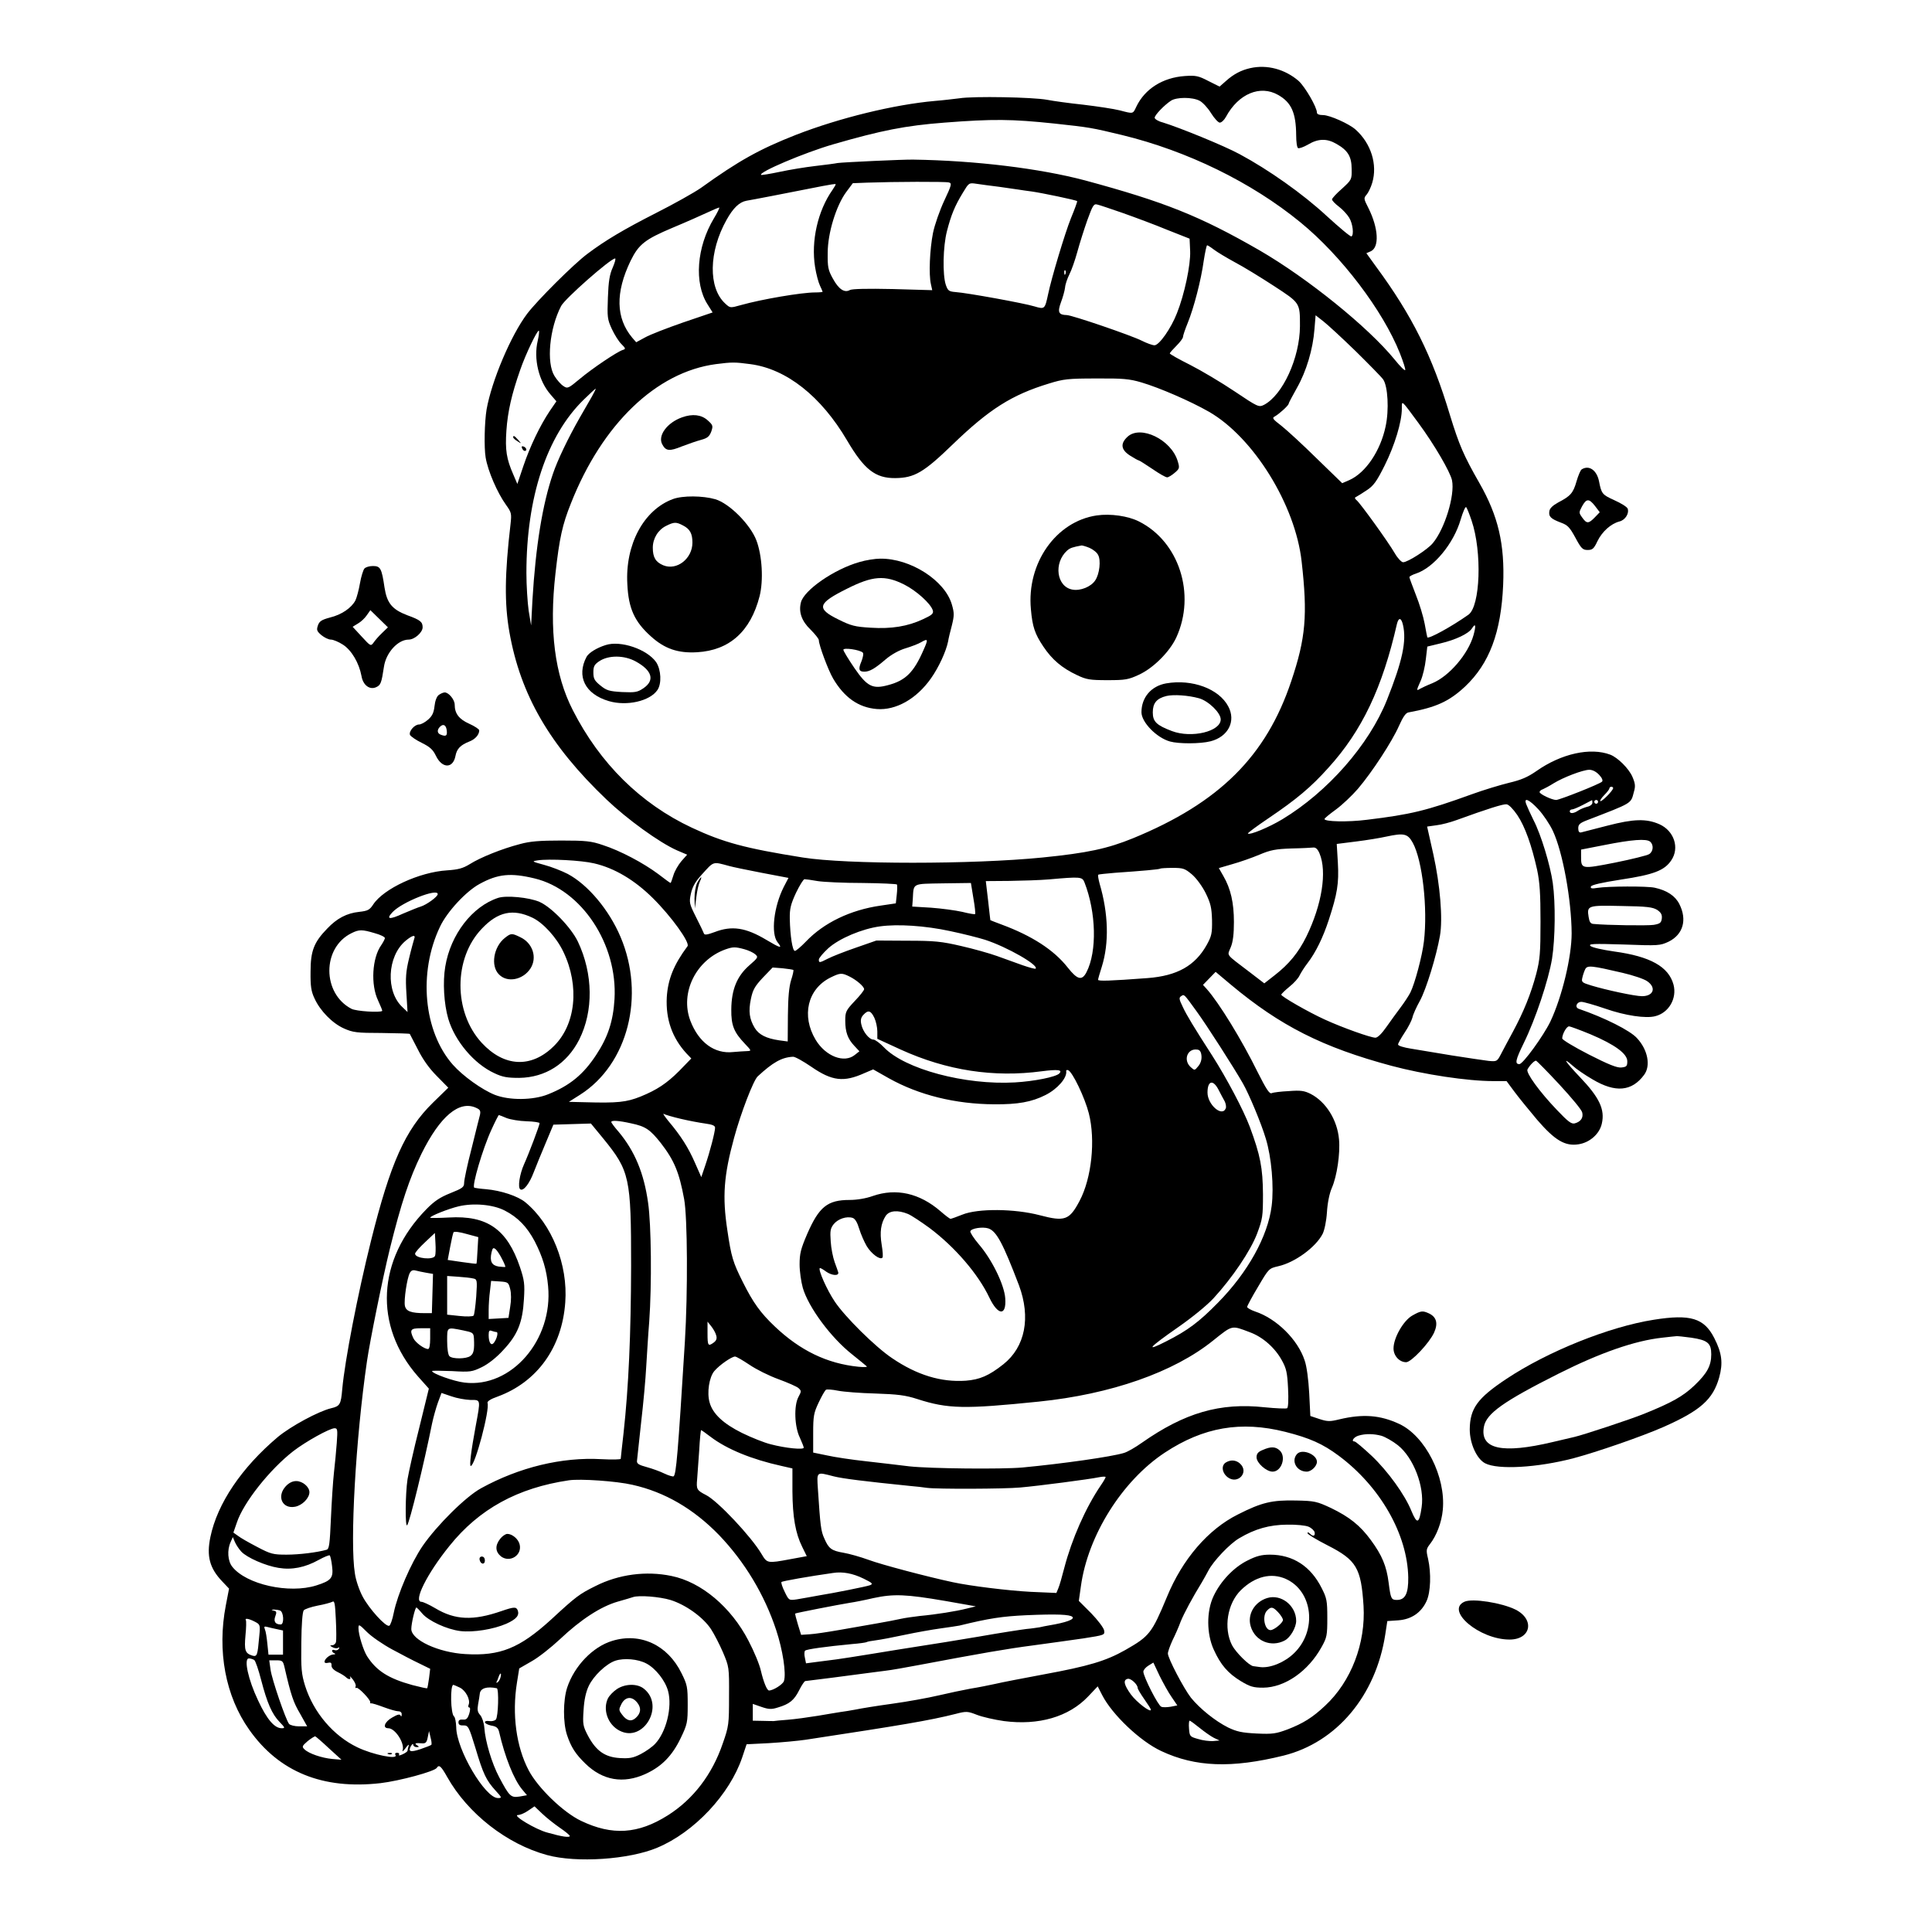 <?xml version="1.0" standalone="no"?>
<!DOCTYPE svg PUBLIC "-//W3C//DTD SVG 20010904//EN"
 "http://www.w3.org/TR/2001/REC-SVG-20010904/DTD/svg10.dtd">
<svg version="1.0" xmlns="http://www.w3.org/2000/svg"
 width="1024pt" height="1024pt" viewBox="0 0 1024 1024"
 preserveAspectRatio="xMidYMid meet">

<g transform="translate(0,1024) scale(0.1,-0.1)"
fill="#000000" stroke="none">
<path d="M6627 9879 c-49 -11 -89 -32 -130 -69 l-33 -29 -60 30 c-52 27 -66
30 -124 26 -117 -8 -212 -68 -257 -162 -19 -40 -15 -39 -88 -20 -31 8 -118 21
-193 30 -76 8 -162 20 -192 26 -74 14 -391 20 -465 8 -33 -4 -91 -11 -130 -14
-215 -19 -506 -90 -737 -180 -191 -75 -303 -137 -503 -281 -36 -25 -143 -85
-238 -133 -171 -87 -270 -146 -363 -216 -73 -54 -267 -248 -320 -318 -86 -114
-188 -355 -215 -507 -11 -67 -14 -202 -5 -255 12 -72 62 -187 108 -251 29 -40
30 -47 24 -101 -31 -265 -33 -421 -6 -574 59 -333 214 -600 515 -887 109 -104
280 -228 373 -269 l54 -23 -31 -35 c-16 -19 -36 -53 -42 -75 -7 -22 -13 -40
-15 -40 -2 0 -31 21 -66 48 -78 58 -200 123 -293 153 -61 21 -90 24 -220 24
-115 0 -166 -4 -220 -19 -93 -24 -210 -71 -265 -106 -36 -22 -60 -29 -120 -33
-147 -9 -337 -97 -392 -181 -19 -29 -29 -34 -74 -39 -66 -7 -118 -34 -170 -89
-70 -72 -88 -118 -88 -228 -1 -77 3 -104 21 -142 30 -66 95 -132 156 -159 47
-21 67 -24 199 -24 81 -1 149 -3 150 -5 2 -3 21 -40 43 -83 26 -52 60 -100
100 -140 l61 -62 -82 -80 c-147 -144 -225 -320 -328 -733 -71 -285 -138 -632
-152 -784 -7 -82 -12 -91 -59 -102 -67 -16 -213 -95 -282 -152 -192 -162 -321
-352 -358 -531 -21 -101 -4 -165 63 -235 l36 -38 -17 -88 c-47 -243 -2 -482
124 -660 158 -224 390 -318 696 -283 101 12 286 62 298 81 12 19 23 9 55 -48
109 -194 316 -356 529 -414 156 -43 436 -24 585 39 196 82 384 283 450 479
l23 69 119 6 c66 4 153 12 194 18 513 78 656 102 795 137 57 15 64 14 113 -5
28 -11 93 -26 143 -33 184 -24 343 22 446 130 l51 54 24 -47 c53 -103 201
-244 313 -296 181 -85 373 -92 648 -24 281 70 489 317 539 641 l11 72 58 4
c70 5 122 41 150 102 22 48 25 148 8 224 -11 46 -10 52 10 78 35 45 62 115 68
181 17 176 -93 392 -231 456 -101 47 -192 54 -318 24 -49 -12 -62 -12 -105 2
l-48 16 -6 121 c-4 71 -13 142 -24 173 -36 111 -150 223 -263 260 -23 8 -42
19 -42 24 0 5 26 54 58 107 57 97 57 97 108 109 88 20 198 101 234 171 10 20
20 68 23 115 3 49 13 99 26 129 27 61 45 183 38 257 -9 103 -69 199 -150 241
-34 17 -53 20 -116 15 -42 -2 -83 -7 -91 -11 -12 -5 -29 22 -74 111 -84 171
-205 368 -270 441 l-20 22 33 34 34 35 81 -68 c261 -218 486 -332 851 -430
172 -46 403 -81 540 -81 l70 0 43 -58 c23 -31 77 -97 119 -147 94 -109 148
-141 219 -130 60 9 112 55 124 110 17 75 -13 138 -116 246 -78 82 -97 112 -39
61 18 -17 66 -50 106 -73 121 -72 208 -64 273 24 36 48 20 133 -38 195 -36 40
-171 108 -308 155 -23 8 -12 37 14 37 11 0 68 -16 126 -36 106 -37 215 -53
265 -40 72 18 116 94 97 167 -26 96 -124 150 -315 176 -62 9 -116 21 -125 29
-12 12 12 13 176 8 185 -7 193 -6 238 15 77 38 99 116 57 199 -22 44 -66 73
-131 87 -41 9 -247 8 -304 -1 -29 -5 -37 -3 -34 7 3 9 57 21 159 37 173 26
231 48 267 102 45 66 15 156 -62 191 -70 31 -137 29 -276 -7 -69 -18 -132 -34
-140 -36 -10 -2 -15 5 -15 22 0 20 9 28 45 42 246 95 233 87 250 151 9 30 7
45 -8 80 -19 44 -78 102 -117 117 -105 40 -260 6 -392 -87 -46 -32 -81 -47
-145 -62 -45 -11 -135 -38 -198 -61 -240 -87 -324 -107 -555 -135 -102 -13
-225 -10 -225 4 0 4 27 26 60 50 33 24 86 74 117 110 76 89 182 252 218 334
21 47 36 69 50 71 147 27 215 58 300 137 129 122 191 286 202 539 9 216 -26
365 -126 540 -84 147 -107 201 -156 360 -94 314 -201 528 -391 786 l-52 72 23
10 c47 21 41 123 -12 229 -25 49 -26 53 -10 71 9 10 23 39 30 63 29 96 -6 209
-88 282 -34 31 -138 77 -172 77 -21 0 -33 5 -33 13 0 29 -63 137 -97 168 -72
62 -167 88 -256 68z m147 -142 c71 -40 95 -95 96 -214 0 -34 4 -65 10 -68 5
-3 29 5 53 19 54 32 100 33 151 3 60 -34 80 -67 80 -133 1 -56 0 -57 -51 -104
-29 -25 -53 -51 -53 -57 0 -6 16 -23 36 -38 20 -15 44 -41 55 -59 19 -31 26
-91 12 -99 -5 -3 -63 46 -131 108 -126 117 -309 246 -462 328 -81 44 -316 140
-407 168 -24 6 -43 18 -43 25 0 14 51 67 86 90 30 20 114 20 152 0 16 -8 44
-38 61 -66 17 -27 38 -50 46 -50 9 0 24 14 33 31 66 122 181 170 276 116z
m-1184 -152 c186 -20 196 -22 358 -61 345 -84 685 -250 944 -462 217 -177 438
-468 528 -695 17 -43 30 -83 28 -88 -2 -6 -27 19 -56 55 -140 172 -461 431
-716 579 -316 182 -504 257 -926 371 -238 63 -578 105 -910 110 -55 1 -372
-14 -400 -18 -14 -3 -68 -10 -120 -16 -52 -6 -137 -20 -188 -31 -52 -11 -96
-18 -98 -16 -15 14 230 118 382 162 256 74 382 99 589 115 259 20 356 19 585
-5z m-561 -312 c17 -4 15 -13 -24 -96 -24 -51 -51 -128 -60 -172 -17 -86 -23
-220 -11 -271 l7 -32 -209 6 c-136 3 -215 1 -227 -5 -29 -17 -60 4 -91 61 -25
45 -28 61 -27 136 0 105 45 250 98 322 l35 47 77 3 c141 5 414 6 432 1z m-617
-40 c-78 -111 -114 -271 -92 -408 6 -38 18 -83 26 -99 8 -16 14 -31 14 -33 0
-1 -18 -3 -40 -3 -71 0 -283 -36 -393 -67 -57 -16 -57 -16 -83 8 -91 83 -88
275 7 444 35 63 68 94 105 101 26 4 212 40 404 78 36 7 67 12 69 10 2 -1 -6
-15 -17 -31z m883 17 c44 -6 91 -13 104 -15 13 -2 45 -7 70 -10 50 -7 234 -45
240 -51 2 -1 -13 -43 -33 -91 -32 -80 -103 -316 -121 -403 -17 -79 -18 -80
-72 -64 -55 17 -358 72 -418 76 -36 3 -41 7 -52 38 -18 54 -15 205 6 285 22
86 42 134 84 203 32 53 32 54 72 48 22 -3 76 -11 120 -16z m656 -139 c65 -23
170 -62 235 -89 l119 -47 3 -66 c3 -72 -30 -229 -70 -329 -31 -80 -94 -170
-119 -170 -11 0 -41 11 -67 24 -55 28 -371 136 -398 136 -43 1 -50 15 -31 67
10 26 20 62 22 79 1 16 12 48 23 70 11 21 30 75 42 119 12 44 36 120 53 168
28 77 34 88 52 83 11 -2 72 -23 136 -45z m-2167 -28 c-92 -153 -106 -343 -34
-456 l27 -43 -156 -53 c-86 -30 -177 -65 -203 -80 l-46 -25 -21 24 c-87 104
-90 239 -9 407 43 88 76 114 223 176 72 30 155 67 185 81 30 14 58 26 62 26 3
0 -9 -26 -28 -57z m2650 -166 c17 -13 67 -43 111 -67 44 -23 137 -80 206 -125
141 -92 139 -89 139 -214 -1 -167 -91 -365 -191 -417 -27 -13 -31 -12 -156 72
-70 47 -176 110 -235 140 -60 30 -108 57 -108 61 0 3 16 21 35 40 19 19 35 40
35 47 0 7 11 40 25 74 33 81 71 228 85 330 7 45 15 82 18 82 3 0 19 -10 36
-23z m-3186 -94 c-17 -37 -23 -75 -26 -159 -4 -104 -3 -116 21 -168 14 -30 37
-67 51 -80 23 -23 23 -26 6 -31 -30 -10 -160 -97 -228 -154 -60 -50 -64 -52
-86 -37 -13 8 -34 32 -47 53 -44 70 -27 252 35 371 20 39 262 252 286 252 5 0
-1 -21 -12 -47z m2399 -35 c-3 -8 -6 -5 -6 6 -1 11 2 17 5 13 3 -3 4 -12 1
-19z m1537 -408 c70 -69 137 -137 147 -151 25 -36 32 -162 13 -249 -27 -129
-105 -245 -191 -284 l-39 -17 -135 131 c-74 73 -158 150 -187 173 -47 36 -51
42 -35 50 22 12 73 58 73 67 0 4 20 41 44 84 50 88 85 205 93 312 l6 73 41
-32 c23 -18 99 -88 170 -157z m-4334 54 c-23 -97 6 -214 68 -285 l31 -36 -35
-51 c-52 -78 -104 -186 -140 -292 l-32 -95 -21 49 c-37 84 -44 131 -37 234 7
101 28 193 73 321 28 82 92 215 99 208 3 -2 0 -26 -6 -53z m1127 -124 c191
-25 375 -170 513 -405 90 -153 149 -200 255 -199 102 1 151 30 305 179 193
186 312 262 509 322 77 24 102 27 251 27 141 1 176 -2 240 -21 95 -28 259 -99
357 -155 236 -135 459 -494 492 -795 32 -283 22 -404 -55 -633 -133 -398 -381
-645 -839 -833 -135 -55 -241 -78 -480 -102 -371 -37 -1039 -37 -1270 0 -307
49 -421 80 -588 158 -271 127 -487 340 -631 623 -96 187 -126 424 -92 724 21
188 37 260 82 372 166 421 453 696 768 738 85 11 101 11 183 0z m-840 -172
c-14 -24 -43 -74 -65 -113 -62 -109 -117 -224 -141 -295 -56 -163 -92 -386
-109 -670 l-7 -135 -13 78 c-6 43 -12 133 -12 200 0 402 108 728 304 919 33
32 61 58 63 58 2 0 -7 -19 -20 -42z m4381 -140 c84 -114 169 -260 178 -304 16
-80 -39 -258 -102 -333 -28 -34 -133 -101 -157 -101 -9 0 -29 21 -44 47 -36
62 -182 264 -202 281 -11 9 -12 15 -4 18 6 3 31 18 56 35 37 24 53 46 96 132
53 106 91 231 91 301 0 46 -5 50 88 -76z m282 -518 c56 -166 46 -453 -17 -498
-89 -63 -211 -130 -218 -120 -1 2 -7 34 -14 72 -7 38 -28 107 -47 154 -18 47
-34 89 -34 93 0 4 16 13 35 19 94 31 200 159 237 287 12 40 25 70 29 65 4 -4
17 -36 29 -72z m-364 -552 c20 -86 -3 -192 -85 -398 -95 -238 -314 -487 -554
-632 -73 -44 -173 -85 -183 -76 -2 3 47 39 109 81 148 100 226 165 318 268
178 196 286 424 363 762 9 36 23 34 32 -5z m374 -54 c-28 -100 -129 -218 -218
-255 -26 -10 -55 -24 -64 -29 -22 -13 -22 -12 2 42 11 25 23 76 27 113 l8 68
70 17 c81 19 150 52 167 80 19 30 22 15 8 -36z m666 -741 c15 -16 21 -30 15
-36 -13 -13 -223 -96 -243 -97 -22 0 -88 31 -88 42 0 5 8 12 18 15 9 4 34 17
56 31 52 32 154 71 189 72 18 0 37 -10 53 -27z m74 -70 c0 -13 -62 -75 -68
-69 -3 3 7 18 21 32 15 15 27 31 27 35 0 5 5 9 10 9 6 0 10 -3 10 -7z m-396
-113 c26 -28 60 -79 76 -113 53 -112 99 -367 100 -544 0 -125 -51 -337 -113
-468 -37 -76 -145 -225 -164 -225 -25 0 -21 21 23 111 62 126 131 333 150 447
17 108 19 295 4 402 -13 93 -62 256 -102 333 -16 32 -33 70 -38 83 -16 40 13
29 64 -26z m286 35 c0 -8 -12 -18 -27 -21 -16 -4 -37 -13 -48 -20 -23 -16 -45
-18 -45 -4 0 6 6 10 13 10 6 0 32 11 57 24 25 13 46 24 48 25 1 1 2 -6 2 -14z
m30 5 c0 -5 -4 -10 -10 -10 -5 0 -10 5 -10 10 0 6 5 10 10 10 6 0 10 -4 10
-10z m-428 -70 c41 -61 76 -160 105 -290 14 -66 18 -127 18 -275 0 -166 -3
-201 -23 -278 -28 -105 -66 -199 -123 -305 -23 -42 -51 -95 -63 -118 -21 -40
-22 -41 -66 -37 -25 3 -112 16 -195 29 -82 14 -180 30 -217 36 -38 6 -68 15
-68 22 0 6 16 34 35 63 19 28 37 64 41 79 3 16 21 56 40 90 33 60 87 236 106
344 16 90 1 269 -35 432 l-33 147 50 7 c27 3 75 16 105 27 168 61 248 86 266
84 12 -1 35 -25 57 -57z m-554 -147 c51 -93 80 -347 59 -523 -9 -77 -48 -223
-72 -271 -10 -19 -33 -54 -52 -79 -19 -25 -52 -71 -74 -102 -25 -36 -47 -58
-59 -58 -25 0 -174 53 -268 96 -88 40 -232 123 -231 132 0 4 20 23 43 42 24
19 48 46 54 60 7 14 25 43 42 65 44 57 83 138 113 230 45 138 54 192 48 301
l-6 101 103 13 c57 7 129 19 160 26 93 20 113 16 140 -33z m1258 6 c20 -17 17
-52 -5 -66 -11 -7 -92 -27 -181 -45 -179 -35 -180 -35 -180 33 l0 36 123 24
c146 29 223 35 243 18z m-1752 -63 c40 -96 13 -270 -70 -440 -42 -85 -92 -146
-168 -205 l-55 -43 -73 56 c-136 104 -124 87 -105 135 12 28 17 71 17 134 0
102 -17 177 -56 244 l-24 42 72 21 c40 11 105 34 143 50 59 25 86 30 170 33
55 1 108 4 117 5 12 1 23 -10 32 -32z m-3845 -52 c108 -25 214 -88 311 -184
98 -97 198 -236 184 -255 -73 -98 -104 -175 -110 -271 -6 -117 29 -215 104
-297 l26 -27 -64 -66 c-67 -67 -119 -101 -205 -136 -75 -30 -122 -35 -295 -30
l-85 2 60 38 c253 161 346 525 214 836 -61 144 -173 277 -280 334 -31 16 -87
38 -125 48 -66 18 -67 19 -34 24 61 9 232 0 299 -16z m716 -14 c17 -5 94 -21
172 -36 l142 -27 -25 -48 c-53 -105 -69 -247 -33 -293 28 -35 17 -33 -60 13
-109 65 -182 76 -273 41 -38 -14 -54 -17 -57 -8 -2 6 -21 46 -42 87 -36 72
-37 78 -27 125 8 36 23 63 57 100 66 73 57 70 146 46z m2453 -45 c24 -21 54
-62 73 -100 26 -54 31 -76 33 -142 1 -69 -2 -84 -28 -131 -62 -111 -157 -164
-313 -176 -199 -15 -263 -17 -263 -9 0 4 9 36 20 70 39 125 35 281 -12 440 -6
23 -10 44 -7 47 2 2 42 6 89 10 145 10 235 18 239 22 2 2 32 4 66 4 56 0 65
-3 103 -35z m-3484 -21 c249 -60 440 -349 423 -639 -7 -118 -35 -202 -97 -296
-68 -104 -140 -163 -255 -209 -79 -32 -205 -33 -282 -3 -68 27 -170 100 -223
160 -155 176 -184 488 -68 731 37 79 138 188 210 227 97 53 164 60 292 29z
m2914 -21 c62 -159 67 -365 11 -475 -24 -47 -48 -42 -100 24 -73 93 -189 168
-351 228 -32 12 -58 22 -59 23 0 1 -6 48 -12 105 l-12 102 125 1 c69 1 163 4
210 8 168 15 176 14 188 -16z m-1414 7 c32 -5 139 -10 237 -10 98 -1 181 -5
183 -8 2 -4 2 -28 -1 -54 l-5 -46 -81 -12 c-160 -23 -301 -91 -396 -191 -26
-27 -52 -49 -58 -49 -13 0 -25 80 -27 170 -1 54 5 77 33 138 19 39 39 72 45
72 6 0 37 -4 70 -10z m825 -90 c8 -45 12 -83 9 -85 -2 -2 -33 3 -68 12 -36 8
-110 18 -165 22 l-100 6 3 40 c5 86 -6 80 160 83 l148 2 13 -80z m-2839 21 c0
-14 -60 -57 -90 -66 -14 -4 -55 -21 -93 -37 -74 -34 -93 -31 -56 8 50 53 239
128 239 95z m6464 -84 c20 -14 26 -25 24 -45 -3 -23 -9 -28 -43 -34 -33 -5
-249 -2 -320 5 -15 1 -21 11 -25 37 -10 61 -4 62 175 58 135 -2 165 -6 189
-21z m-3748 -112 c67 -14 150 -35 185 -46 117 -38 286 -135 268 -153 -2 -3
-34 6 -69 18 -36 13 -97 35 -136 49 -39 14 -124 38 -190 53 -103 24 -141 28
-284 28 l-165 1 -109 -38 c-61 -21 -127 -47 -148 -58 -45 -23 -48 -23 -48 -5
0 8 23 35 50 60 58 52 178 103 274 116 93 13 238 4 372 -25z m-3050 -11 c30
-8 54 -20 54 -26 0 -5 -9 -22 -19 -37 -49 -68 -57 -211 -17 -294 13 -28 23
-53 22 -55 -11 -10 -138 -2 -163 11 -156 81 -157 324 0 401 40 20 56 20 123 0z
m209 -31 c-3 -10 -16 -56 -27 -103 -17 -70 -19 -103 -14 -184 l6 -100 -26 25
c-91 83 -82 270 15 352 37 31 56 35 46 10z m1750 -54 c22 -6 48 -18 58 -27 17
-15 15 -18 -32 -59 -65 -57 -94 -128 -95 -233 -1 -85 14 -121 72 -182 35 -37
36 -38 12 -39 -14 0 -47 -3 -74 -5 -99 -11 -183 51 -227 166 -56 148 30 322
186 378 40 14 52 14 100 1z m4654 -125 c56 -13 116 -33 132 -45 49 -34 33 -79
-28 -79 -38 0 -191 33 -270 57 -49 15 -52 18 -46 42 3 14 10 34 15 44 11 22
34 19 197 -19z m-4394 15 c2 -3 -3 -27 -12 -54 -11 -36 -16 -90 -17 -188 l-1
-137 -45 6 c-69 10 -108 30 -130 66 -28 47 -34 87 -20 154 10 48 21 67 63 112
l52 54 52 -4 c29 -3 55 -7 58 -9z m298 -35 c38 -19 77 -53 77 -67 0 -6 -22
-34 -50 -63 -46 -49 -50 -57 -50 -103 0 -61 13 -97 48 -134 l27 -29 -24 -19
c-56 -46 -155 -8 -208 80 -76 127 -43 268 77 329 53 26 61 27 103 6z m1839
-184 c52 -71 200 -302 246 -383 32 -56 97 -211 121 -292 30 -97 44 -256 31
-357 -20 -160 -126 -352 -285 -513 -100 -102 -160 -147 -275 -205 -112 -57
-94 -35 65 76 72 50 152 115 187 153 100 109 196 251 231 343 29 78 31 91 31
208 -1 140 -14 207 -70 358 -34 90 -123 258 -199 377 -98 152 -136 215 -156
258 -20 41 -21 49 -9 57 17 11 13 15 82 -80z m-1708 -34 c9 -19 16 -52 16 -73
l0 -39 124 -57 c244 -111 493 -149 747 -115 86 11 113 8 93 -12 -18 -18 -131
-41 -235 -47 -263 -15 -583 70 -694 186 -21 22 -47 41 -56 41 -22 0 -56 42
-64 81 -5 22 -2 36 11 50 25 27 39 24 58 -15z m3796 -88 c130 -55 195 -103
195 -143 0 -26 -4 -30 -32 -33 -23 -2 -68 16 -172 69 -78 40 -141 78 -141 85
0 23 23 64 36 64 7 0 58 -19 114 -42z m-2062 -114 c2 -19 -4 -40 -17 -55 -19
-23 -19 -24 -40 -5 -41 37 -18 100 34 93 14 -1 21 -11 23 -33z m-2068 -58
c110 -76 172 -83 281 -34 l47 20 83 -47 c159 -89 352 -137 559 -138 124 -1
198 12 271 49 64 32 116 92 110 127 -1 5 4 7 10 5 23 -8 89 -146 110 -229 36
-142 15 -343 -49 -464 -54 -102 -78 -111 -211 -76 -133 35 -328 37 -411 3 -30
-12 -58 -22 -62 -22 -4 0 -28 18 -53 40 -111 96 -235 124 -359 81 -36 -13 -84
-21 -123 -21 -117 0 -162 -36 -225 -181 -34 -79 -40 -104 -40 -161 0 -36 8
-92 17 -124 30 -103 149 -264 262 -353 37 -30 72 -58 77 -63 5 -4 -15 -5 -45
-2 -166 17 -308 86 -442 213 -76 72 -115 126 -170 236 -52 104 -61 132 -82
275 -27 178 -19 289 36 490 35 129 102 304 125 325 80 74 127 101 187 104 10
1 53 -23 97 -53z m3965 -94 c63 -68 118 -134 121 -148 7 -28 -7 -49 -39 -58
-18 -5 -36 9 -95 71 -92 96 -166 198 -156 215 14 25 38 48 46 46 4 -2 60 -58
123 -126z m-1806 -29 c11 -21 25 -48 32 -60 6 -12 9 -29 6 -37 -19 -49 -97 19
-97 83 0 64 30 71 59 14z m-3935 -95 c21 -9 24 -16 20 -37 -4 -14 -24 -95 -45
-180 -22 -84 -39 -165 -39 -180 0 -23 -8 -29 -73 -55 -55 -22 -85 -42 -127
-85 -262 -267 -280 -618 -45 -886 l58 -65 -51 -208 c-29 -114 -56 -236 -62
-272 -12 -79 -13 -258 -2 -244 13 14 90 329 132 539 7 33 21 83 31 111 l19 51
53 -18 c28 -10 73 -18 100 -19 56 0 55 6 28 -140 -24 -129 -34 -210 -26 -210
23 0 102 300 89 334 -3 8 16 21 54 34 209 77 341 260 358 499 15 200 -71 415
-212 531 -39 32 -128 62 -208 69 -28 2 -56 6 -62 8 -15 5 45 209 91 308 19 42
37 77 39 77 2 0 20 -7 41 -16 21 -8 68 -16 106 -17 38 -1 69 -6 69 -10 0 -11
-57 -162 -82 -217 -24 -53 -35 -125 -20 -134 17 -10 48 30 71 91 12 31 40 100
63 154 l41 98 100 3 99 3 65 -79 c141 -173 148 -207 148 -676 -1 -364 -13
-638 -40 -885 -8 -71 -15 -133 -15 -137 0 -4 -46 -5 -102 -2 -210 12 -436 -43
-638 -154 -81 -44 -234 -196 -310 -306 -62 -91 -133 -256 -153 -354 -7 -36
-18 -67 -24 -69 -19 -7 -106 90 -140 153 -18 33 -37 88 -42 124 -27 164 4 713
64 1125 16 110 83 440 121 595 61 245 103 372 168 505 98 198 200 285 290 243z
m1084 -58 c42 -10 101 -21 130 -25 37 -5 52 -11 52 -22 0 -23 -28 -130 -52
-200 l-21 -62 -34 77 c-34 78 -74 142 -141 221 -20 25 -31 41 -24 37 7 -4 47
-16 90 -26z m-263 -24 c77 -16 101 -33 158 -105 71 -92 97 -155 123 -296 18
-97 20 -495 4 -756 -37 -597 -46 -705 -60 -714 -4 -2 -26 4 -49 15 -22 11 -64
26 -93 34 -41 11 -53 18 -52 32 1 11 11 102 22 204 12 102 24 235 27 295 4 61
10 169 16 240 14 195 11 514 -6 630 -22 158 -71 274 -156 376 -22 25 -39 48
-39 52 0 10 38 8 105 -7z m-670 -462 c70 -36 118 -86 159 -163 42 -82 63 -150
71 -238 27 -285 -195 -541 -443 -511 -55 6 -172 48 -172 61 0 3 47 2 105 0 98
-6 107 -4 159 21 33 16 78 51 114 91 76 81 102 146 109 270 5 79 2 100 -21
169 -68 201 -174 275 -377 263 -54 -3 -99 -3 -99 -1 0 9 96 47 150 60 79 19
183 10 245 -22z m2137 -18 c19 -8 70 -42 114 -74 135 -101 259 -245 318 -370
46 -96 91 -98 84 -3 -5 71 -70 205 -140 286 -27 32 -47 63 -45 69 5 16 66 25
96 15 43 -15 77 -79 162 -302 63 -170 33 -326 -83 -418 -77 -61 -125 -81 -199
-87 -131 -9 -259 30 -390 119 -90 60 -252 221 -305 301 -41 61 -88 167 -79
177 2 2 18 -7 34 -19 30 -21 68 -24 64 -4 -1 5 -10 29 -19 54 -9 25 -19 74
-21 110 -4 56 -2 69 16 92 23 28 68 43 100 33 13 -4 25 -24 35 -58 9 -29 27
-70 40 -92 25 -41 70 -74 83 -61 4 3 2 34 -4 69 -11 67 -4 113 21 152 19 29
64 33 118 11z m-2281 -192 c-2 -38 -4 -70 -6 -72 -1 -1 -36 3 -77 9 l-75 11
13 69 c7 38 15 73 18 78 3 5 34 1 68 -9 l63 -17 -4 -69z m-225 -30 c-9 -24
-106 -14 -106 11 0 7 24 34 53 61 l52 49 3 -54 c2 -29 1 -60 -2 -67z m355 -17
c11 -21 19 -40 17 -42 -2 -1 -17 0 -35 2 -37 6 -48 28 -38 74 6 25 9 28 22 18
8 -7 23 -30 34 -52z m-401 -73 l35 -6 -3 -104 -3 -104 -38 0 c-72 0 -99 10
-105 39 -6 29 11 146 26 174 7 13 16 17 31 13 12 -3 38 -9 57 -12z m247 -30
c22 -4 23 -7 17 -97 -4 -50 -10 -96 -14 -100 -4 -5 -38 -6 -74 -2 l-66 7 0
102 0 103 58 -4 c31 -2 67 -6 79 -9z m197 -56 c6 -23 6 -60 0 -95 l-9 -58 -52
-3 -53 -3 0 48 c0 26 3 72 7 101 l6 53 46 -3 c44 -3 46 -5 55 -40z m1092 -246
c5 -16 1 -27 -12 -37 -31 -23 -34 -18 -34 48 l0 62 20 -25 c11 -14 23 -35 26
-48z m2828 17 c69 -25 134 -83 170 -149 24 -43 29 -66 33 -149 3 -60 1 -101
-5 -105 -6 -3 -58 -1 -118 5 -238 26 -425 -29 -652 -188 -35 -25 -77 -49 -95
-54 -65 -20 -325 -57 -537 -77 -111 -10 -491 -6 -600 6 -52 7 -156 18 -230 27
-74 8 -168 22 -207 31 l-73 15 0 102 c0 92 3 108 29 163 16 34 33 64 39 68 5
3 34 1 63 -5 30 -6 119 -13 199 -15 118 -4 159 -9 221 -29 164 -53 251 -54
644 -14 383 39 717 156 925 324 104 83 96 81 194 44z m-4344 -34 c0 -33 -4
-55 -11 -55 -21 0 -67 34 -78 57 -21 45 -15 53 39 53 l50 0 0 -55z m173 44
c54 -11 57 -13 59 -43 3 -58 -1 -81 -19 -93 -21 -16 -95 -17 -111 -1 -7 7 -12
40 -12 80 0 76 -3 74 83 57z m178 -9 c12 0 2 -38 -14 -58 -14 -17 -27 2 -27
42 0 22 4 27 16 22 9 -3 20 -6 25 -6z m1342 -174 c35 -24 103 -58 153 -76 49
-18 97 -39 106 -47 16 -15 16 -17 0 -47 -25 -46 -21 -158 7 -215 11 -25 21
-49 21 -54 0 -12 -95 -3 -175 18 -33 8 -101 35 -152 60 -99 49 -156 102 -172
162 -15 52 -2 134 25 166 27 32 92 77 110 77 7 0 41 -20 77 -44z m2839 -355
c130 -33 198 -63 284 -127 219 -163 364 -416 368 -645 1 -85 -16 -119 -60
-119 -30 0 -33 6 -44 92 -11 87 -35 145 -94 225 -57 78 -114 123 -211 170 -75
35 -87 38 -185 40 -128 3 -183 -10 -309 -74 -158 -79 -294 -237 -376 -437 -80
-192 -92 -208 -220 -281 -104 -59 -196 -86 -435 -130 -107 -20 -222 -42 -255
-50 -33 -7 -91 -19 -130 -25 -38 -7 -115 -23 -170 -36 -55 -13 -165 -33 -245
-44 -80 -11 -167 -25 -195 -31 -27 -5 -63 -11 -80 -13 -16 -3 -70 -11 -120
-20 -49 -8 -121 -18 -159 -21 -38 -3 -72 -6 -75 -7 -3 0 -30 0 -58 1 l-53 1 0
44 0 45 46 -16 c38 -13 53 -14 87 -3 61 18 86 38 113 92 13 26 28 48 32 48 6
0 262 33 342 44 19 3 58 7 85 11 28 3 106 17 175 30 334 63 467 86 605 104 83
11 202 28 266 37 115 18 115 18 111 43 -3 14 -34 55 -69 91 l-65 65 11 78 c37
269 219 559 445 708 205 135 403 169 638 110z m-5027 -58 c-3 -43 -10 -114
-15 -158 -5 -44 -12 -153 -16 -242 -6 -137 -9 -163 -23 -167 -49 -14 -144 -26
-212 -26 -71 0 -84 3 -156 41 -44 23 -90 49 -102 59 l-24 17 18 52 c35 107
175 283 300 380 68 52 191 120 218 121 16 0 17 -7 12 -77z m1982 31 c86 -65
217 -119 376 -154 l57 -13 0 -121 c1 -136 16 -223 52 -295 l24 -49 -87 -16
c-123 -23 -123 -22 -153 28 -53 90 -232 281 -294 312 -49 25 -52 31 -47 84 2
25 7 93 11 153 3 59 8 107 10 107 2 0 25 -16 51 -36z m3555 6 c20 -6 59 -28
87 -50 83 -66 142 -220 126 -328 -13 -89 -24 -93 -54 -21 -35 87 -125 211
-210 292 -45 42 -86 77 -92 77 -20 0 -3 24 22 31 37 11 80 10 121 -1z m-2903
-215 c48 -12 160 -26 406 -51 28 -2 68 -7 89 -10 53 -7 409 -6 494 2 93 8 369
44 415 54 20 4 37 5 37 1 0 -3 -11 -23 -25 -43 -81 -119 -154 -285 -194 -438
-12 -47 -26 -96 -32 -109 l-10 -24 -137 6 c-116 6 -320 31 -412 51 -136 29
-381 94 -445 118 -44 16 -104 33 -134 38 -64 11 -79 22 -102 76 -18 39 -21 65
-34 262 -6 94 -9 91 84 67z m-1066 -45 c170 -38 323 -127 458 -266 136 -142
241 -316 303 -504 35 -106 54 -230 41 -270 -6 -18 -57 -50 -79 -50 -11 0 -29
45 -43 104 -7 33 -37 105 -66 160 -92 178 -250 311 -408 343 -134 28 -279 9
-402 -53 -87 -43 -104 -56 -236 -178 -167 -152 -270 -194 -454 -183 -143 8
-287 75 -287 133 0 29 20 114 27 114 2 0 16 -14 31 -32 33 -39 130 -84 202
-93 69 -8 175 9 244 39 53 24 70 44 60 71 -8 19 -19 19 -86 -4 -150 -52 -246
-48 -351 15 -32 19 -65 34 -73 34 -45 0 29 149 148 296 157 196 362 308 633
348 60 9 252 -4 338 -24z m3583 -222 c16 -7 30 -21 32 -30 3 -21 -9 -23 -26
-6 -7 7 -12 8 -12 2 0 -6 48 -35 107 -65 153 -78 177 -120 190 -320 12 -198
-65 -401 -204 -530 -67 -63 -116 -93 -198 -125 -62 -23 -80 -26 -165 -22 -78
4 -105 10 -151 32 -68 34 -150 100 -197 158 -38 49 -122 209 -122 234 0 10 11
40 24 69 14 28 34 73 44 101 18 44 62 126 113 209 10 17 25 44 34 61 26 50
113 142 163 171 84 50 160 71 253 72 50 1 99 -4 115 -11z m-5657 -132 c30 -32
128 -75 197 -86 71 -12 141 2 213 42 29 16 56 27 59 24 3 -4 9 -29 12 -57 8
-62 -4 -77 -83 -102 -145 -46 -372 5 -446 99 -24 30 -28 88 -9 130 l12 27 11
-26 c6 -14 21 -37 34 -51z m3298 -143 c47 -23 52 -28 34 -35 -19 -7 -194 -42
-270 -54 -18 -3 -43 -8 -55 -10 -11 -2 -40 -7 -63 -11 -42 -6 -42 -5 -64 40
-13 26 -20 49 -17 52 4 5 146 30 273 48 51 8 105 -2 162 -30z m431 -118 l164
-29 -49 -12 c-55 -14 -161 -31 -248 -39 -33 -4 -78 -10 -100 -15 -22 -5 -78
-16 -125 -24 -47 -8 -137 -24 -200 -35 -63 -11 -135 -22 -159 -23 l-45 -3 -17
55 c-9 30 -16 56 -14 58 3 3 228 47 290 57 22 3 78 14 125 25 107 23 174 20
378 -15z m-1455 5 c81 -25 173 -91 215 -154 17 -26 46 -82 64 -124 32 -76 33
-78 32 -232 0 -148 -1 -159 -33 -250 -56 -165 -157 -297 -292 -382 -157 -99
-294 -108 -459 -29 -95 45 -229 175 -278 268 -66 126 -89 297 -62 465 l12 75
66 38 c36 20 103 73 150 117 110 104 216 173 306 199 39 11 76 22 81 24 32 11
141 2 198 -15z m-1772 -222 c-2 -10 -11 -18 -20 -18 -14 -1 -14 -2 2 -11 9 -5
22 -7 29 -3 7 5 8 3 4 -5 -5 -7 -14 -10 -22 -7 -8 3 -14 1 -14 -3 0 -5 6 -12
13 -14 7 -3 4 -6 -6 -6 -20 -1 -47 -24 -47 -39 0 -6 9 -8 19 -5 14 3 19 0 18
-14 -1 -11 10 -24 32 -35 19 -9 39 -22 44 -27 15 -15 30 -14 22 2 -4 6 3 1 14
-13 11 -14 19 -31 16 -38 -3 -7 -1 -11 4 -8 9 6 77 -65 73 -76 -1 -5 1 -7 5
-6 5 1 34 -8 66 -20 32 -12 67 -22 77 -22 13 0 20 -7 19 -17 0 -11 -3 -13 -6
-6 -3 9 -15 7 -44 -10 -41 -23 -53 -57 -21 -57 37 0 88 -80 76 -117 -4 -10 4
-4 16 12 12 17 19 22 16 12 -3 -10 -6 -22 -6 -26 0 -4 -12 -13 -26 -19 -14 -7
-23 -8 -19 -2 3 5 -1 10 -10 10 -10 0 -13 -5 -9 -12 16 -26 -119 1 -202 41
-127 61 -232 184 -277 326 -19 62 -22 89 -20 228 1 97 6 164 13 172 6 7 39 18
74 25 34 6 69 16 77 20 12 8 15 -7 19 -93 3 -56 3 -110 1 -119z m-297 166 c20
-7 23 -74 4 -74 -29 0 -39 16 -29 43 8 21 7 27 -7 30 -16 4 -16 5 0 6 9 0 23
-2 32 -5z m4200 -34 c13 -13 -34 -30 -124 -45 -14 -2 -36 -7 -50 -10 -14 -2
-45 -7 -70 -9 -25 -3 -137 -20 -250 -40 -113 -19 -254 -42 -315 -51 -60 -9
-175 -28 -255 -41 -80 -13 -163 -26 -186 -29 -22 -3 -68 -9 -101 -13 l-61 -8
-6 30 c-4 16 -3 33 1 37 8 8 112 22 248 35 39 3 73 8 77 10 4 3 26 7 50 10 24
3 93 16 153 29 61 13 146 28 190 34 44 6 89 13 100 15 159 39 227 49 355 55
162 7 231 4 244 -9z m-4334 -25 c29 -15 30 -17 24 -78 -9 -102 -11 -109 -37
-102 -38 12 -43 28 -36 107 4 40 5 76 2 81 -7 12 16 8 47 -8z m728 -147 c48
-26 113 -60 145 -75 l57 -28 -6 -50 c-4 -27 -8 -52 -10 -53 -1 -2 -37 6 -79
17 -127 35 -190 76 -239 152 -20 31 -46 115 -46 149 0 23 3 22 45 -20 25 -25
85 -66 133 -92z m-610 107 l32 -7 0 -64 0 -64 -39 0 -38 0 -6 58 c-3 31 -8 65
-13 76 -6 15 -3 17 12 13 10 -3 34 -8 52 -12z m-121 -163 c7 -4 23 -52 37
-106 32 -123 58 -182 98 -223 29 -30 30 -33 11 -33 -38 0 -78 46 -125 147 -53
111 -77 223 -49 223 9 0 21 -4 28 -8z m161 -39 c34 -148 47 -186 82 -245 l38
-68 -43 0 c-23 0 -47 6 -53 13 -18 23 -91 236 -98 287 l-7 50 36 0 c34 0 37
-3 45 -37z m4702 -158 l30 -44 -35 -7 c-19 -3 -42 -4 -50 0 -17 6 -95 160 -95
186 0 8 12 23 27 32 l26 16 33 -70 c19 -38 47 -89 64 -113z m-3557 105 c-3
-11 -10 -23 -16 -27 -5 -3 -8 -2 -5 3 3 5 8 17 11 27 9 24 16 22 10 -3z m3377
-57 c0 -5 16 -32 35 -59 19 -27 35 -52 35 -56 0 -18 -76 40 -106 81 -37 51
-43 78 -16 83 16 3 52 -30 52 -49z m-3592 2 c31 -16 56 -64 46 -90 -4 -8 -2
-15 3 -15 6 0 6 -13 0 -33 -9 -27 -16 -33 -34 -31 -16 1 -23 -3 -23 -15 0 -12
8 -17 26 -16 26 0 29 -6 64 -120 41 -138 57 -171 107 -226 34 -37 34 -39 12
-39 -68 0 -220 258 -221 376 -1 27 -6 52 -11 56 -19 12 -22 168 -4 168 2 0 18
-7 35 -15z m195 -3 c12 -3 8 -152 -5 -166 -7 -7 -22 -10 -35 -8 -13 2 -23 0
-23 -6 0 -6 15 -14 34 -18 26 -4 36 -12 41 -32 31 -135 79 -255 123 -307 l25
-30 -39 -7 c-46 -7 -54 0 -108 102 -39 73 -74 190 -79 263 -2 27 -12 55 -22
67 -14 15 -16 28 -11 57 4 21 8 46 9 56 3 29 37 40 90 29z m3725 -210 c26 -21
60 -45 76 -53 l30 -14 -35 -3 c-19 -1 -54 3 -79 11 -43 12 -45 14 -48 55 -2
23 0 42 3 42 4 0 27 -17 53 -38z m-4072 -90 c-3 -3 -29 -13 -58 -23 -54 -18
-67 -13 -49 18 6 10 11 12 11 6 0 -7 8 -13 18 -13 14 0 15 2 2 10 -16 10 -8
13 28 10 18 -1 24 5 29 32 l7 33 8 -34 c5 -18 7 -36 4 -39z m-543 -18 l67 -61
-48 4 c-56 5 -126 29 -148 51 -15 14 -13 18 17 44 19 15 37 26 40 25 3 -1 36
-29 72 -63z m1225 -422 c28 -19 52 -39 52 -43 0 -10 -42 -4 -119 18 -61 16
-188 92 -156 93 11 0 36 10 54 23 l34 23 41 -39 c23 -22 65 -55 94 -75z"/>
<path d="M2720 7922 c0 -4 10 -13 23 -21 22 -14 22 -14 3 8 -20 22 -26 25 -26
13z"/>
<path d="M2767 7864 c3 -7 9 -14 14 -14 14 0 10 17 -5 23 -10 4 -13 1 -9 -9z"/>
<path d="M3615 8028 c-79 -28 -130 -97 -105 -143 19 -36 38 -38 104 -11 34 13
80 29 103 35 33 9 43 18 53 44 10 30 9 34 -20 60 -33 29 -79 35 -135 15z"/>
<path d="M5976 7925 c-39 -36 -35 -69 14 -100 22 -14 42 -25 45 -25 3 0 35
-20 72 -45 36 -25 71 -45 79 -45 7 0 25 11 40 24 26 22 27 26 16 62 -34 114
-197 193 -266 129z"/>
<path d="M3567 7595 c-155 -57 -254 -241 -242 -451 6 -129 38 -199 125 -277
73 -66 144 -90 245 -84 171 10 283 110 331 297 21 83 14 214 -17 296 -32 84
-143 196 -218 218 -66 19 -172 20 -224 1z m53 -140 c37 -19 50 -43 50 -91 0
-85 -83 -150 -155 -120 -40 17 -55 42 -55 93 0 49 28 95 71 116 42 21 53 21
89 2z"/>
<path d="M5812 7508 c-215 -32 -371 -253 -348 -497 8 -93 21 -131 66 -198 46
-69 99 -114 178 -151 50 -24 69 -27 162 -27 95 0 111 3 167 29 76 35 163 122
198 198 104 228 15 507 -198 614 -57 29 -151 43 -225 32z m-37 -172 c18 -8 39
-24 45 -37 16 -28 8 -101 -15 -135 -22 -34 -79 -57 -121 -49 -84 15 -101 141
-28 207 16 14 29 18 77 27 4 0 23 -5 42 -13z"/>
<path d="M4555 7261 c-134 -38 -294 -149 -310 -214 -13 -51 4 -99 51 -144 24
-24 44 -49 44 -56 0 -26 50 -160 76 -204 59 -100 134 -153 231 -161 101 -8
210 53 287 162 41 58 80 142 91 196 2 14 11 52 20 85 13 53 13 66 0 111 -37
128 -220 245 -380 243 -27 0 -77 -8 -110 -18z m237 -119 c64 -32 141 -101 152
-137 5 -17 -4 -25 -52 -47 -81 -38 -167 -52 -277 -45 -83 5 -104 10 -172 44
-118 58 -110 85 47 163 135 68 200 73 302 22z m102 -349 c-51 -117 -95 -160
-186 -184 -83 -23 -112 -8 -180 91 -32 47 -58 90 -58 96 0 13 88 0 103 -15 5
-5 1 -25 -7 -46 -18 -42 -14 -55 15 -55 28 0 56 16 114 66 31 26 71 48 105 58
30 9 66 23 80 31 40 23 41 18 14 -42z"/>
<path d="M3210 6821 c-48 -15 -89 -41 -101 -62 -55 -104 -8 -198 118 -235 95
-28 217 0 257 58 24 34 20 108 -6 148 -48 69 -189 117 -268 91z m160 -87 c87
-48 102 -100 40 -142 -31 -21 -43 -23 -113 -20 -68 4 -82 8 -115 35 -31 25
-37 36 -37 69 0 32 5 42 32 60 49 32 131 32 193 -2z"/>
<path d="M6181 6618 c-79 -14 -131 -74 -131 -153 0 -53 80 -135 151 -155 46
-13 160 -13 215 1 94 24 136 107 94 185 -49 93 -191 146 -329 122z m174 -79
c50 -14 115 -77 115 -112 0 -64 -154 -101 -258 -62 -82 31 -102 50 -102 99 0
49 20 74 72 87 38 9 115 4 173 -12z"/>
<path d="M3695 5560 c-8 -16 -14 -52 -14 -82 l2 -53 8 62 c4 34 13 71 19 82 6
12 8 21 6 21 -3 0 -12 -13 -21 -30z"/>
<path d="M2640 5481 c-137 -45 -252 -194 -280 -364 -14 -82 -7 -198 16 -277
35 -118 137 -239 244 -288 44 -21 69 -25 132 -25 139 2 253 75 318 203 76 151
74 348 -7 519 -36 75 -140 183 -204 211 -56 24 -176 35 -219 21z m182 -105
c57 -27 128 -105 164 -181 87 -181 66 -387 -52 -501 -119 -117 -263 -109 -381
19 -150 163 -150 448 1 605 85 90 165 107 268 58z"/>
<path d="M2676 5269 c-60 -47 -77 -149 -31 -194 44 -45 126 -29 166 31 38 58
13 136 -54 167 -45 22 -49 21 -81 -4z"/>
<path d="M6693 2555 c-25 -10 -33 -20 -33 -39 0 -30 52 -76 85 -76 48 0 74 80
37 113 -22 20 -46 21 -89 2z"/>
<path d="M6876 2535 c-35 -36 -5 -95 50 -95 24 0 54 29 54 52 0 39 -76 70
-104 43z"/>
<path d="M6498 2489 c-26 -15 -22 -54 8 -78 54 -42 117 26 66 72 -21 19 -49
21 -74 6z"/>
<path d="M1515 2363 c-50 -54 -19 -122 49 -109 38 7 76 46 76 77 0 28 -36 59
-70 59 -19 0 -38 -9 -55 -27z"/>
<path d="M2651 2084 c-28 -36 -26 -68 4 -93 47 -36 114 6 99 64 -7 28 -39 55
-65 55 -10 0 -27 -12 -38 -26z"/>
<path d="M2542 1973 c5 -25 28 -28 28 -4 0 12 -6 21 -16 21 -9 0 -14 -7 -12
-17z"/>
<path d="M6612 1969 c-73 -36 -143 -110 -180 -189 -38 -80 -37 -200 1 -283 37
-82 76 -126 143 -167 50 -30 67 -35 119 -35 115 1 239 87 310 216 28 50 30 62
30 154 0 91 -3 105 -30 158 -58 116 -153 177 -274 177 -44 0 -72 -7 -119 -31z
m204 -98 c143 -65 166 -274 43 -393 -50 -49 -126 -80 -179 -74 -14 2 -31 4
-37 5 -22 2 -93 73 -113 111 -46 91 -25 221 47 292 75 73 161 94 239 59z"/>
<path d="M6716 1770 c-67 -21 -106 -87 -87 -150 23 -78 108 -113 180 -75 30
15 61 69 61 104 0 81 -80 144 -154 121z m59 -76 c14 -15 25 -33 25 -40 0 -15
-47 -54 -66 -54 -32 0 -46 77 -18 104 21 22 31 20 59 -10z"/>
<path d="M3245 1543 c-103 -31 -201 -133 -239 -248 -22 -68 -22 -186 -1 -250
22 -66 45 -101 97 -152 92 -90 202 -109 320 -55 85 39 141 96 186 190 35 73
37 83 37 177 0 93 -2 105 -33 167 -73 149 -218 217 -367 171z m181 -120 c48
-25 100 -90 115 -146 23 -85 -10 -218 -69 -280 -15 -16 -49 -40 -76 -54 -41
-21 -60 -24 -112 -21 -78 5 -125 38 -168 119 -26 50 -28 60 -23 134 3 54 12
96 27 128 25 54 93 119 142 135 46 15 119 9 164 -15z"/>
<path d="M3269 1287 c-18 -12 -39 -34 -46 -47 -30 -60 -2 -141 61 -173 127
-66 242 134 128 223 -35 28 -100 26 -143 -3z m109 -72 c22 -28 19 -55 -8 -80
-24 -22 -48 -16 -72 16 -19 25 -19 28 -4 58 21 39 56 42 84 6z"/>
<path d="M2058 943 c7 -3 16 -2 19 1 4 3 -2 6 -13 5 -11 0 -14 -3 -6 -6z"/>
<path d="M8383 7752 c-6 -4 -18 -32 -27 -63 -18 -63 -32 -78 -97 -112 -29 -16
-45 -31 -47 -46 -5 -29 8 -41 61 -61 36 -13 47 -25 77 -80 31 -58 39 -65 65
-65 26 0 33 7 52 47 25 51 71 92 116 104 31 7 53 43 44 68 -3 9 -35 29 -71 45
-64 29 -68 34 -81 101 -12 58 -53 87 -92 62z m71 -194 l25 -33 -26 -27 c-33
-34 -43 -35 -67 -1 -18 25 -18 27 -1 59 23 42 37 43 69 2z"/>
<path d="M1931 7226 c-6 -8 -17 -42 -23 -77 -6 -35 -17 -76 -24 -91 -21 -40
-73 -76 -135 -91 -44 -12 -56 -19 -64 -42 -8 -24 -6 -30 18 -51 16 -13 38 -24
51 -24 12 0 41 -12 64 -27 46 -30 85 -97 98 -166 8 -49 44 -75 78 -59 24 11
28 22 41 108 11 75 74 144 131 144 31 0 74 38 74 65 0 29 -12 39 -81 64 -81
31 -108 64 -121 147 -15 103 -22 114 -62 114 -18 0 -39 -6 -45 -14z m94 -341
c-17 -16 -37 -39 -45 -51 -15 -20 -16 -19 -63 32 l-48 52 28 17 c16 9 37 29
47 44 l19 27 46 -45 47 -46 -31 -30z"/>
<path d="M2326 6557 c-11 -8 -20 -31 -23 -60 -4 -36 -13 -53 -35 -72 -16 -14
-37 -25 -47 -25 -24 0 -55 -36 -48 -55 4 -8 31 -27 62 -42 44 -22 60 -36 76
-70 33 -67 90 -67 103 0 7 38 26 58 74 77 31 12 52 36 52 59 0 6 -24 22 -53
35 -54 24 -77 54 -77 101 0 27 -32 65 -53 65 -7 0 -21 -6 -31 -13z m42 -190
c3 -27 -4 -32 -32 -21 -19 7 -21 25 -4 42 18 18 33 9 36 -21z"/>
<path d="M7485 3267 c-47 -27 -99 -118 -99 -174 0 -39 31 -73 67 -73 27 0 123
102 148 157 22 49 13 83 -28 102 -33 15 -42 14 -88 -12z"/>
<path d="M8765 3245 c-236 -37 -562 -168 -780 -313 -154 -102 -194 -157 -195
-268 0 -75 37 -157 82 -180 68 -35 277 -23 468 27 124 33 361 115 475 165 197
87 264 146 297 263 21 76 15 129 -26 209 -54 106 -126 128 -321 97z m199 -95
c87 -13 106 -29 106 -88 0 -61 -22 -101 -89 -165 -61 -58 -120 -91 -266 -150
-71 -29 -322 -112 -370 -123 -5 -1 -57 -13 -115 -27 -269 -64 -387 -38 -365
81 13 70 103 134 395 281 221 111 404 175 550 191 36 4 70 8 75 8 6 1 41 -3
79 -8z"/>
<path d="M7763 1751 c-105 -46 78 -201 238 -201 114 0 135 107 31 159 -73 36
-226 60 -269 42z"/>
</g>
</svg>
